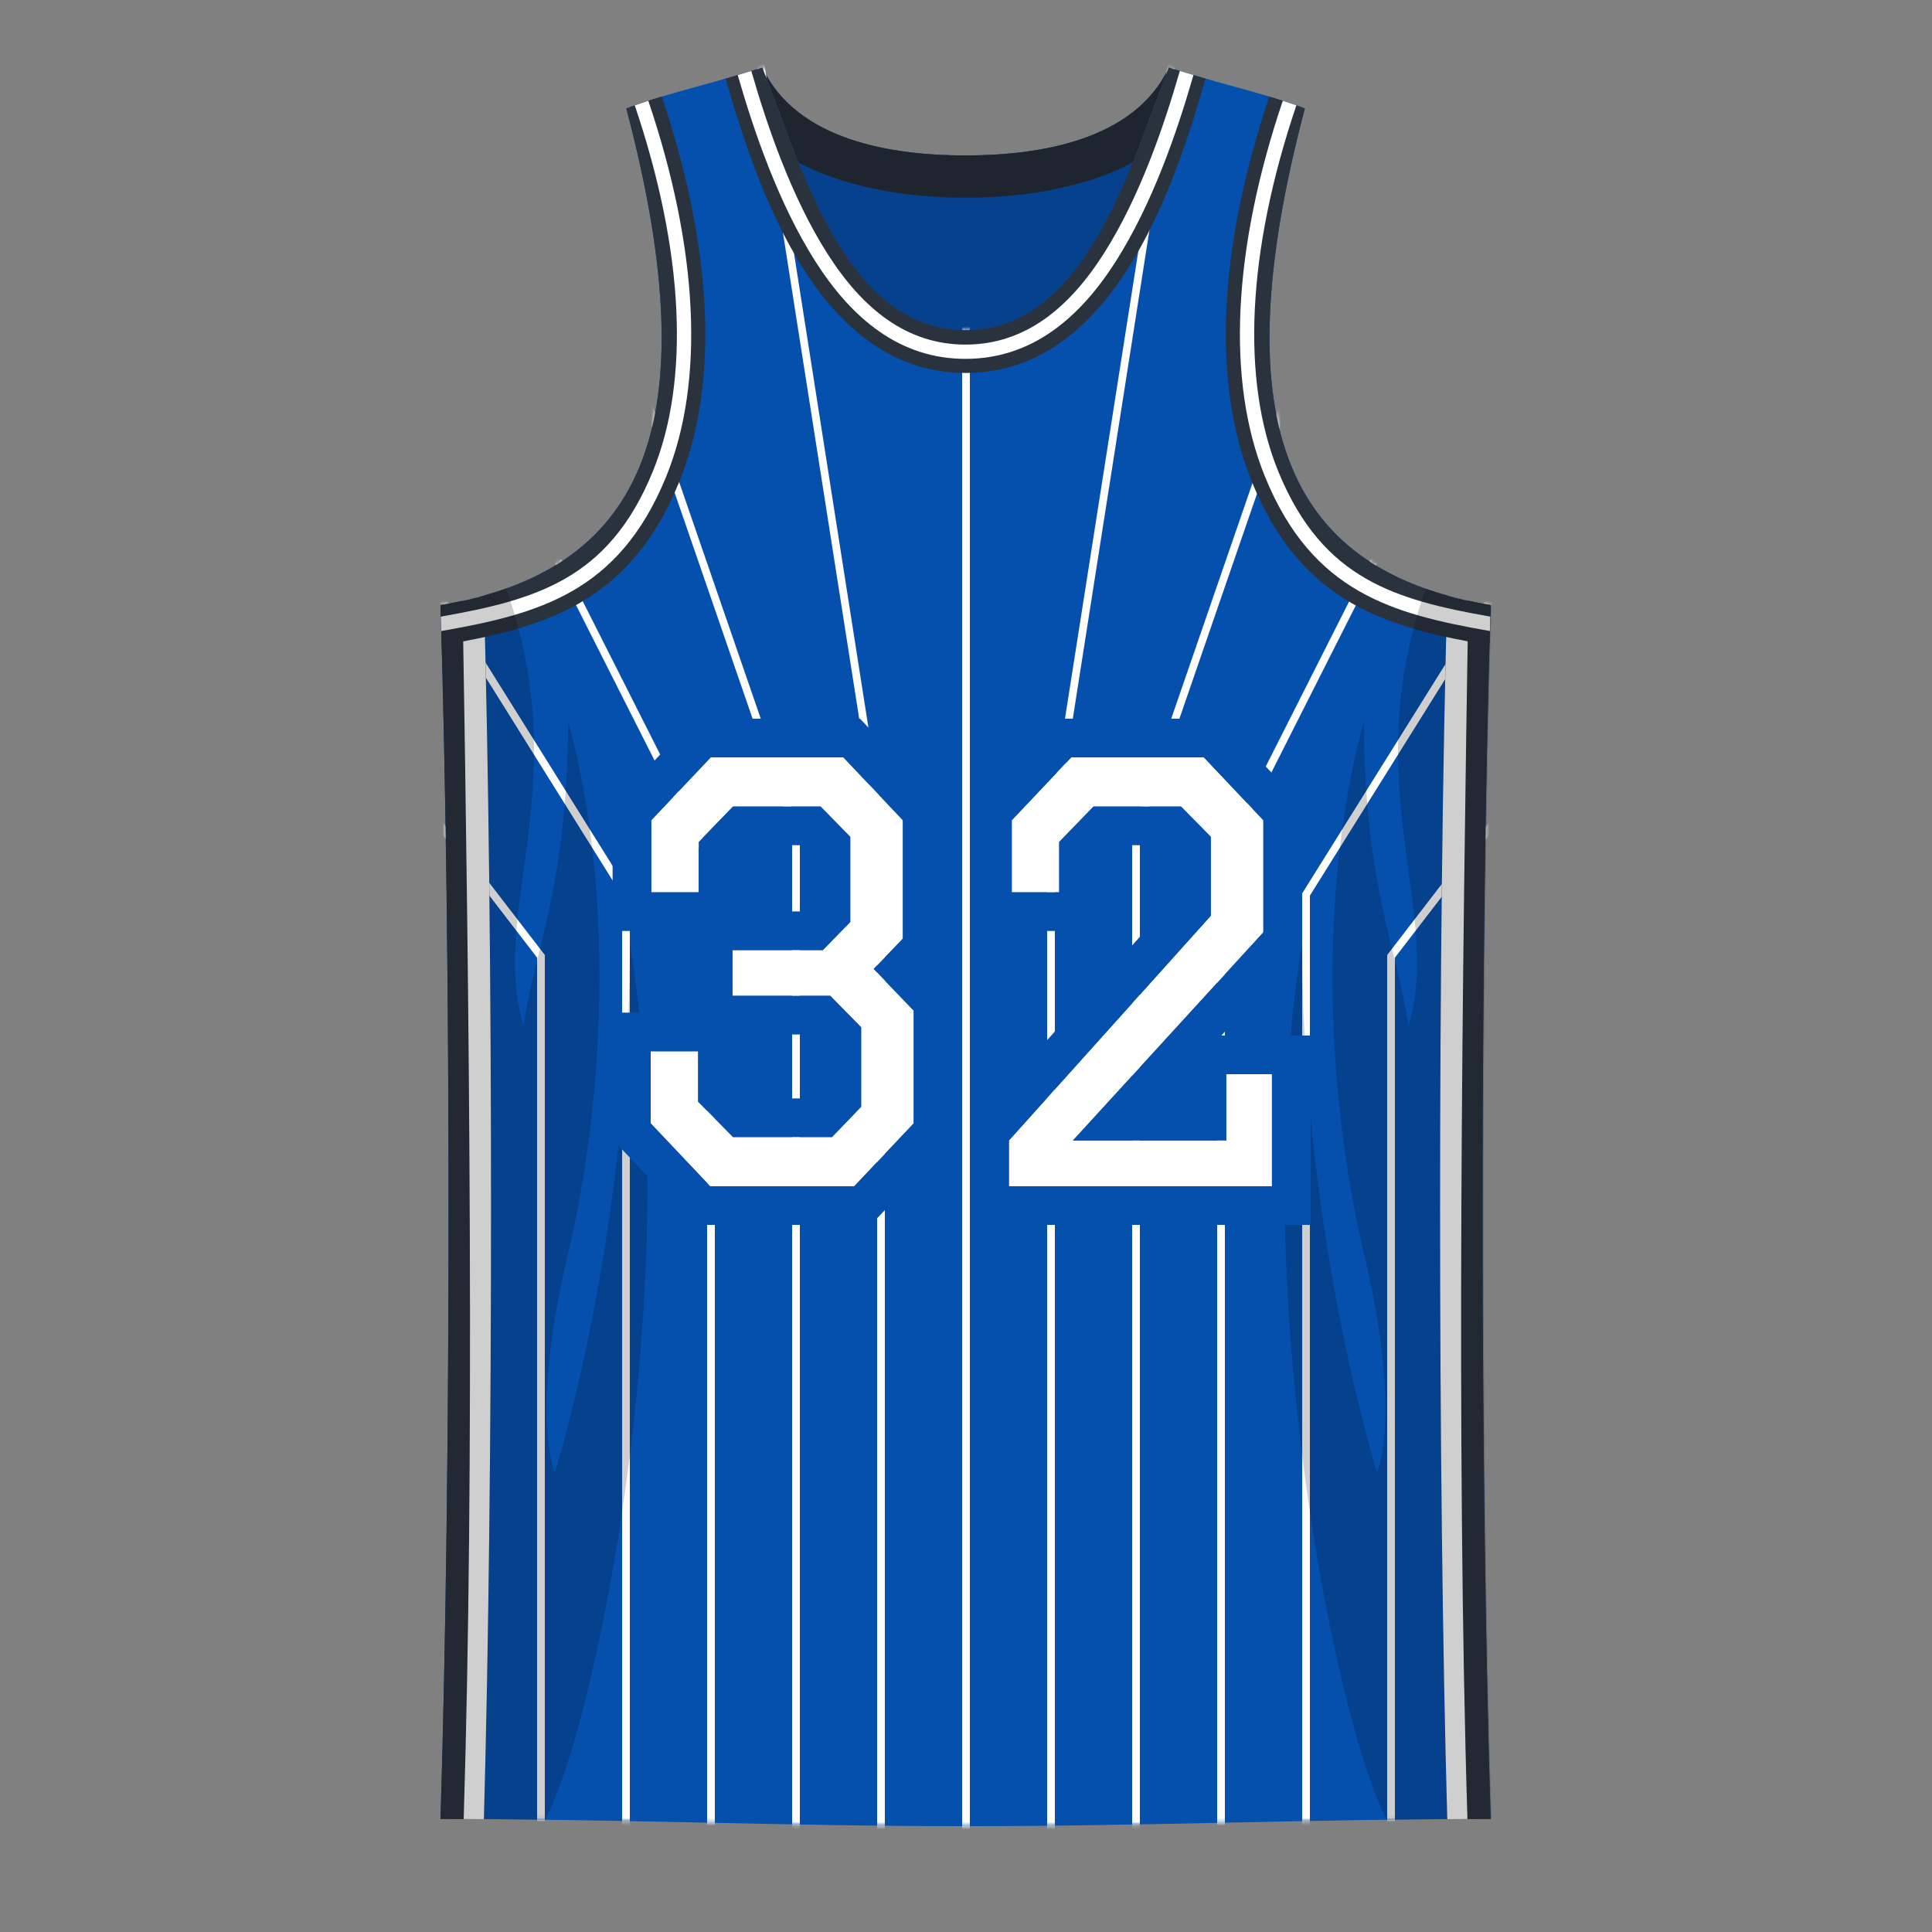 <svg xmlns="http://www.w3.org/2000/svg" width="500" height="500" fill="none" viewBox="0 0 500 500"><rect x="0" y="0" width="500" height="500" fill="#808080" stroke="none"/><path fill="#0550AD" d="M314 99V21l-11.5-3.5c-8.97 18.94-33.7 22.7-52.5 22.73-18.85.02-43.72-3.72-52.72-22.73l-11.5 3.5v78H314Z"/><path fill="#2A323E" d="m185.78 21 11.5-3.5c9 19 33.87 22.75 52.72 22.73 18.8-.02 43.53-3.79 52.5-22.73L314 21c-11.23 23.7-40.08 30.13-64 30.16-23.98.02-52.97-6.4-64.22-30.16Z"/><path fill="#000" fill-opacity=".1" d="M314 99V21l-11.5-3.5c-8.97 18.94-33.7 22.7-52.5 22.73-18.85.02-43.72-3.72-52.72-22.73l-11.5 3.5v78H314Z"/><path fill="#000" fill-opacity=".1" d="M314 99V21l-11.5-3.5c-8.97 18.94-33.7 22.7-52.5 22.73-18.85.02-43.72-3.72-52.72-22.73l-11.5 3.5v78H314Z"/><path fill="#000" fill-opacity=".1" d="m185.78 21 11.5-3.5c9 19 33.87 22.75 52.72 22.73 18.8-.02 43.53-3.79 52.5-22.73L314 21c-11.23 23.7-40.08 30.13-64 30.16-23.98.02-52.97-6.4-64.22-30.16Z"/><path fill="#0550AD" d="M114 156.6c2.78 89.4 2.78 224.4 0 314.14 45.3 0 90.7 1.91 136 1.86 45.3.05 90.47-1.86 135.77-1.86C383 381 383 246 385.77 156.6 334.5 148 315.5 112 337.7 28.06 327 24 311.5 20.6 302.5 17.5c-9.37 22.95-20.69 67.78-52.5 67.93-31.93.15-43.36-45-52.72-67.93-9 3.11-24.5 6.5-35.2 10.56C184.28 112 165.28 148 114 156.6Z"/><mask id="mask0_90_25067" width="272" height="456" x="114" y="17" maskUnits="userSpaceOnUse" style="mask-type:alpha"><path fill="#2A323E" stroke="#fff" stroke-width="11" d="M250 467.1a3081 3081 0 0 1-67.89-.9l-1.05-.03c-20.43-.42-40.91-.85-61.4-.92 2.57-88.2 2.56-216.52-.02-304.11 24.42-5.09 42.27-16.96 51.05-38.48 8.72-21.4 7.96-51.28-2.02-91.09 4.05-1.32 8.57-2.6 13.1-3.84l2.6-.72a477.6 477.6 0 0 0 9.66-2.71l2.07 5.56c3.74 10.09 8.31 22.44 14.3 32.98 8.28 14.61 20.56 28.18 39.63 28.1 18.97-.1 31.17-13.63 39.42-28.22 5.94-10.48 10.48-22.76 14.2-32.82l2.1-5.6c3 .9 6.31 1.8 9.66 2.71l2.6.72c4.53 1.24 9.04 2.52 13.1 3.84-9.99 39.8-10.75 69.68-2.02 91.09 8.77 21.52 26.63 33.4 51.05 38.48-2.58 87.6-2.6 215.91-.03 304.11-20.47.07-40.9.5-61.29.92l-1.05.02c-22.62.47-45.18.93-67.76.9Z"/></mask><g stroke="#fff" stroke-width="2" mask="url(#mask0_90_25067)"><path d="M250 11.5v472M304 11.5l-32 204v268M334 99.5l-40 116v268"/><path d="m364 128.5-48 95v260"/><path d="m388 151.5-50 80v252"/><path d="m390 208.5-30 39v236M196 11.5l32 204v268M166 99.5l40 116v268"/><path d="m136 128.5 48 95v260"/><path d="m112 151.5 50 80v252"/><path d="m110 208.5 30 39v236"/></g><path fill="#2A323E" d="M197.28 17.5c9.36 22.93 20.79 68.08 52.72 67.93 31.81-.15 43.13-44.98 52.5-67.93 2.69.93 5.95 1.88 9.5 2.87-8.46 29.4-24.32 76.04-62 76.15-37.8.12-53.76-46.73-62.22-76.15 3.54-.99 6.8-1.94 9.5-2.87Z"/><path fill="#fff" fill-rule="evenodd" d="M194.44 18.36c4.22 14.68 10.5 32.82 19.65 47.22 9.13 14.36 20.6 23.64 35.89 23.6 15.25-.05 26.68-9.36 35.77-23.69 9.12-14.38 15.37-32.46 19.59-47.13l3.53 1.06c-4.23 14.68-10.57 33.18-20 48.05-9.41 14.85-21.83 25.35-38.88 25.4-17.1.06-29.57-10.43-39.02-25.3-9.47-14.9-15.82-33.46-20.05-48.15l3.52-1.06Z" clip-rule="evenodd"/><path fill="#2A323E" d="M125.23 470.8c2.47-88.04 2.47-229.1 0-316.67-3.56 1-7.3 1.81-11.23 2.47 2.78 89.4 2.78 224.4 0 314.14 3.8 0 7.53.02 11.23.05ZM374.54 470.8c-2.47-88.04-2.46-229.1.01-316.67 3.55 1 7.3 1.81 11.22 2.47-2.77 89.4-2.77 224.4 0 314.14-3.79 0-7.52.02-11.23.05Z"/><path fill="#fff" d="M125.22 154.13c2.48 87.56 2.48 228.63.01 316.66-1.73-.01-3.48-.03-5.23-.03 2.83-91.56 1.5-207.76-.29-315.26 1.89-.41 3.73-.87 5.51-1.37ZM374.55 154.13c-2.47 87.56-2.48 228.63 0 316.66 1.73-.01 3.47-.03 5.22-.03-2.97-96.43-1.27-222.76.23-315.27-1.86-.41-3.68-.87-5.45-1.36Z"/><path fill="#2A323E" d="M337.7 28.06c-2.8-1.07-5.94-2.08-9.2-3.06-13 38.5-15.07 73.82-4.5 99.73 12.99 31.87 35.5 37.77 61.47 42.27l.3-10.4C334.5 148 315.5 112 337.7 28.06Z"/><path fill="#fff" d="m385.68 159.58-.1 3.73c-12.77-2.22-24.14-4.75-33.9-10.35-9.73-5.58-18.09-14.36-24.3-29.6-10.1-24.77-8.29-59.1 4.58-97.2l.04-.08c1.2.39 2.37.78 3.5 1.18l-.03.1c-12.74 37.69-14.29 71-4.67 94.6 5.94 14.55 13.77 22.66 22.72 27.8 9.02 5.17 19.64 7.62 32.16 9.82Z"/><path fill="#2A323E" d="M162.08 28.06c2.8-1.07 5.93-2.08 9.19-3.06 13 38.5 15.07 73.82 4.5 99.73-12.98 31.87-35.5 37.77-61.47 42.27l-.3-10.4c51.28-8.6 70.28-44.6 48.08-128.54Z"/><path fill="#fff" d="M167.78 26.08c-1.2.39-2.37.78-3.5 1.18l.03.1c12.73 37.69 14.28 71 4.66 94.6-5.93 14.55-13.76 22.66-22.72 27.8-9.01 5.17-19.64 7.62-32.16 9.82l.11 3.73c12.77-2.22 24.14-4.75 33.9-10.35 9.72-5.58 18.08-14.36 24.3-29.6 10.1-24.77 8.28-59.1-4.59-97.2l-.03-.08Z"/><path fill="#000" fill-opacity=".1" d="M114 470.74c9.2 0 18.04.1 27.06.26C154 447 177.5 333 163 244c0 75.5-19.36 137-19.36 137s-6.73-13.89 3.36-56.5c9.61-40.6 12-94 0-138 0 42-8.5 58.5-11.5 79-9-29.5 13.45-62.5-4.5-113.2a100.17 100.17 0 0 1-17 4.3c2.78 89.41 2.78 224.4 0 314.14ZM386 470.74c-9.2 0-18.04.1-27.06.26C346 447 322.5 333 337 244c0 75.5 19.36 137 19.36 137s6.73-13.89-3.36-56.5c-9.61-40.6-12-94 0-138 0 42 8.5 58.5 11.5 79 9-29.5-13.45-62.5 4.5-113.2 5.2 1.85 10.87 3.27 17 4.3-2.77 89.41-2.77 224.4 0 314.14Z"/><path fill="#000" fill-opacity=".1" d="M114 470.74c9.2 0 18.04.1 27.06.26C154 447 177.5 333 163 244c0 75.5-19.36 137-19.36 137s-6.73-13.89 3.36-56.5c9.61-40.6 12-94 0-138 0 42-8.5 58.5-11.5 79-9-29.5 13.45-62.5-4.5-113.2a100.17 100.17 0 0 1-17 4.3c2.78 89.41 2.78 224.4 0 314.14ZM386 470.74c-9.2 0-18.04.1-27.06.26C346 447 322.5 333 337 244c0 75.5 19.36 137 19.36 137s6.73-13.89-3.36-56.5c-9.61-40.6-12-94 0-138 0 42 8.5 58.5 11.5 79 9-29.5-13.45-62.5 4.5-113.2 5.2 1.85 10.87 3.27 17 4.3-2.77 89.41-2.77 224.4 0 314.14Z"/><path fill="#fff" d="M189.56 257.72v-11.84h23.38l7.1-7.26v-22.05l-7.69-7.84h-22.64l-8.88 9.17v13.03h-12.29v-18.65l15.4-16.28h34.33l15.4 16.28v30.64l-7.56 7.84 10.36 10.8v29.16L221.08 307h-37.3l-15.39-16.28v-18.65h12.29v13.03l9.03 9.17h25.6l7.55-7.84v-20.57l-8-8.14h-25.3ZM329.18 307H261.1v-11.84L313.34 237v-20.43l-7.7-7.84H283l-8.88 9.17v13.03h-12.28v-18.65l15.4-16.28h34.33l15.39 16.28v29l-49.28 53.88h39.66v-17.17h11.84V307Z"/><path fill="#0550AD" fill-rule="evenodd" d="M179.56 262.07v-21.14h-21.02V208.3l21.09-22.3h42.95l21.08 22.3v38.65l-3.68 3.82 6.5 6.77v37.16L225.38 317h-45.91l-21.09-22.3v-32.63h21.17Zm11.12 5.65V281l3.22 3.27h17.16l1.8-1.87v-12.45l-2.19-2.23h-20Zm32.18-1.86v20.57l-7.55 7.84h-25.6l-9.03-9.17v-13.03h-12.29v18.65L183.8 307h37.3l15.38-16.28v-29.16l-10.36-10.8 7.55-7.84v-30.64L218.27 196h-34.34l-15.39 16.28v18.65h12.29V217.9l8.88-9.17h22.64l7.7 7.84v22.05l-7.1 7.26h-23.4v11.84h25.32l7.99 8.14Zm-12.81-31.32-1.31 1.34h-17.91v-13.93l3.11-3.22h14.21l1.9 1.93v13.88ZM339.18 317H251.1v-25.67l52.24-58.17v-12.5l-1.89-1.93h-14.2l-3.13 3.22v18.98h-32.28V208.3l21.09-22.3h42.94l21.09 22.3v36.87L316.08 268h23.1V317Zm-31.84-39.45-6.96 7.61h6.96v-7.61Zm-29.66 17.61 49.28-53.87v-29.01L311.56 196h-34.33l-15.39 16.28v18.65h12.28V217.9l8.88-9.17h22.65l7.7 7.84V237l-52.25 58.16V307h68.08v-29h-11.84v17.16h-39.66Z" clip-rule="evenodd"/></svg>